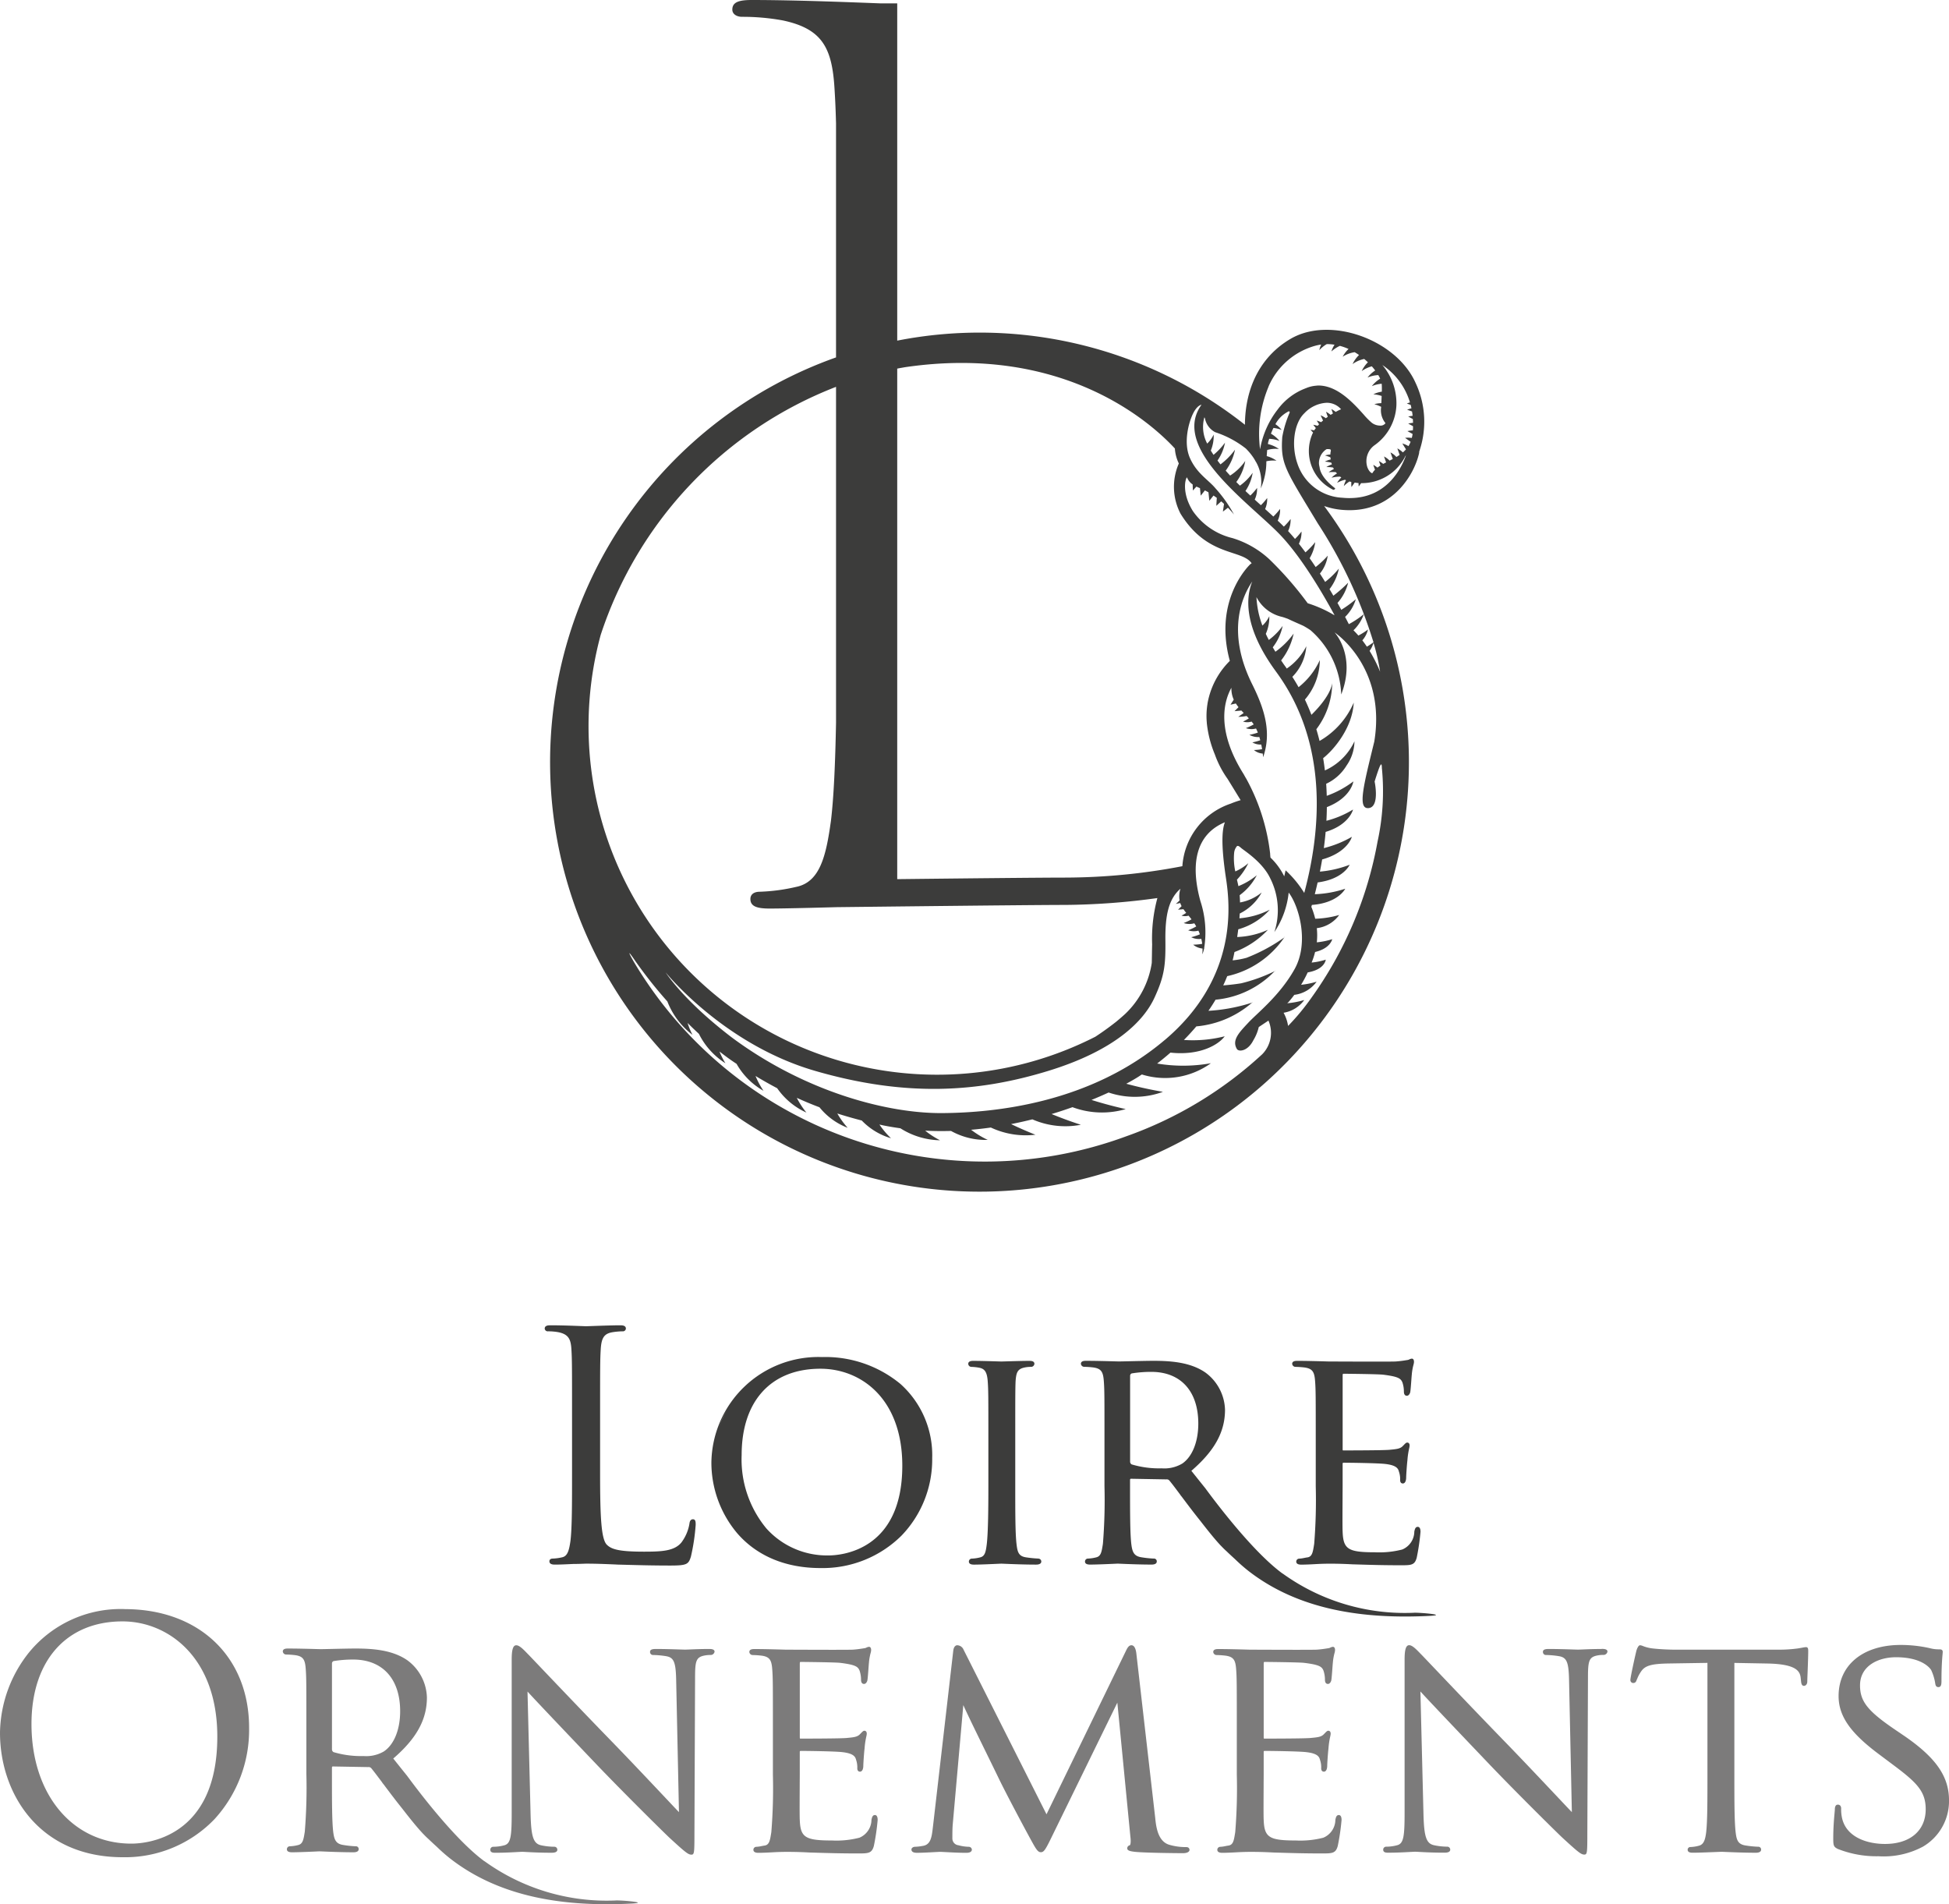<svg id="Groupe_931" data-name="Groupe 931" xmlns="http://www.w3.org/2000/svg" xmlns:xlink="http://www.w3.org/1999/xlink" width="260" height="254" viewBox="0 0 260 254">
  <defs>
    <clipPath id="clip-path">
      <rect id="Rectangle_715" data-name="Rectangle 715" width="260" height="254" fill="none"/>
    </clipPath>
  </defs>
  <g id="Groupe_930" data-name="Groupe 930" clip-path="url(#clip-path)">
    <path id="Tracé_636" data-name="Tracé 636" d="M200.628,51.055c-2.586-5.78-11.4-8.945-16.669-5.857-4.035,2.365-6.058,6.546-6.089,11.458a57.069,57.069,0,0,0-46.383-11.221V.451h-2.22C126.488.349,118.221,0,112.056,0c-1.765,0-2.567.321-2.567,1.282,0,.64.644.961,1.283.961a29.917,29.917,0,0,1,5.451.482c5.294,1.122,6.577,3.685,6.9,9.134.09,1.43.154,2.811.2,4.6V47.674a57.285,57.285,0,1,0,65.115,19.82,9.677,9.677,0,0,0,2.24.5c.4.039.781.057,1.151.057h0c5.985,0,8.68-4.955,9.269-7.574a1.283,1.283,0,0,0,.024-.249,12.161,12.161,0,0,0-.493-9.172m-.738,2.622c-.227.066-.421.146-.421.146l.514.186c.037.146.069.3.1.452a4.468,4.468,0,0,0-.577.187l.657.238c.03.189.057.38.078.577a4.463,4.463,0,0,0-.588.095l.618.339c.01.164.02.328.023.5a4.359,4.359,0,0,0-.641.1l.641.353c0,.066,0,.129,0,.2,0,.129-.018.233-.024.355a4.116,4.116,0,0,0-.725.1l.693.381a4.589,4.589,0,0,1-.11.53,3.318,3.318,0,0,0-.893-.013l.737.527a3.629,3.629,0,0,1-.286.576,3.353,3.353,0,0,0-.819-.353l.487.783a4.022,4.022,0,0,1-.415.407,3.243,3.243,0,0,0-.737-.535l.306.866c-.142.1-.286.194-.436.282a2.7,2.7,0,0,0-.785-.609l.308.875c-.14.072-.281.143-.422.214a3.117,3.117,0,0,0-.748-.55l.278.789c-.13.066-.261.133-.386.2a4.27,4.27,0,0,0-.575-.381l.21.6a4.617,4.617,0,0,0-.4.28,4.3,4.3,0,0,0-.565-.374l.233.659a2.114,2.114,0,0,0-.335.431c-.019.024-.027.024-.037.024-.121,0-.448-.242-.648-.8a2.624,2.624,0,0,1,1.035-2.981,6.889,6.889,0,0,0,2.842-5.267,7.875,7.875,0,0,0-1.878-5.379,9.13,9.13,0,0,1,3.691,5.006M181.031,51.53a9.582,9.582,0,0,1,6.318-5.437,5.958,5.958,0,0,1,.693-.133,3.2,3.2,0,0,0-.247.746,4.365,4.365,0,0,1,.981-.8c.035,0,.07-.007.105-.007a6.148,6.148,0,0,1,.945.083,3.444,3.444,0,0,0-.422.9,4.358,4.358,0,0,1,1.136-.748,7.585,7.585,0,0,1,1.154.412,3.868,3.868,0,0,0-.783,1.037,4,4,0,0,1,1.6-.606q.3.178.582.375a4.106,4.106,0,0,0-.863,1.212,4.006,4.006,0,0,1,1.556-.682c.171.145.335.291.491.441a4.034,4.034,0,0,0-.827,1.175,4.21,4.21,0,0,1,1.349-.636c.165.186.313.372.45.556a4,4,0,0,0-1.022.94,4.21,4.21,0,0,1,1.432-.326,4.7,4.7,0,0,1,.251.479,4.113,4.113,0,0,0-1.108.995,4.331,4.331,0,0,1,1.309-.319c0,.015.007.033.009.047.022.316.022.659.014,1.011a3.709,3.709,0,0,0-1.13.351,4.487,4.487,0,0,1,1.106.221c-.006.137-.01.274-.017.41-.009.188-.018.37-.026.55a3.389,3.389,0,0,0-.934.139,4.549,4.549,0,0,1,.918.353,2.711,2.711,0,0,0,.484,2.064c.09.078.075.118.068.136a.808.808,0,0,1-.733.3,1.837,1.837,0,0,1-1.079-.379,9.6,9.6,0,0,1-1.093-1.109c-1.386-1.537-3.483-3.859-6.032-3.859,0,0-.11,0-.3.025a4.314,4.314,0,0,0-1.354.331,8.244,8.244,0,0,0-3.782,2.856,11.928,11.928,0,0,0-2.339,5.3,16.337,16.337,0,0,1,1.147-8.4M170.144,63.673a1.959,1.959,0,0,0,.754.945l.028.81.477-.525c.14.067.3.138.471.211l.1,1,.557-.7c.153.076.311.16.476.255l.115,1.129.559-.7c.144.1.288.2.437.308l-.065,1.061.652-.592c.125.106.25.219.377.335l-.15,1.03.673-.516c.271.28.541.574.809.906a18.016,18.016,0,0,0-2.477-3.5c-.943-1.13-2.477-1.965-3.392-4.01s-.189-4.71.377-5.895,1.143-1.236,1.156-1.238C168.7,58.673,175,64.378,179.617,68.558c1.122,1.015,2.181,1.973,2.956,2.785,2.844,2.983,5.656,7.777,7.232,10.675,0,.015-.009.027-.008.041a16.537,16.537,0,0,0-3.552-1.592A46.487,46.487,0,0,0,181.13,74.6a12.65,12.65,0,0,0-4.927-2.826,8.985,8.985,0,0,1-5.277-3.606c-1.561-2.5-.969-4.414-.781-4.495M182.02,89.588c7,9.515,6.017,21.1,3.763,29.519a14.221,14.221,0,0,0-2.484-3.014l-.186.8a8.832,8.832,0,0,0-1.833-2.5c-.039-.273-.047-.553-.047-.553a27.251,27.251,0,0,0-3.161-9.93c-.133-.217-.254-.435-.373-.652-3.664-5.811-2.659-9.688-1.632-11.518a3.5,3.5,0,0,0,.312,1.581l-.436.678.718-.165a5.534,5.534,0,0,0,.354.494l-.533.533.918-.084q.151.165.307.326l-.723.512a5.823,5.823,0,0,0,1.11-.11c.1.1.2.209.3.314a5.837,5.837,0,0,1-.776.429,1.938,1.938,0,0,0,1.144,0c.1.123.194.248.281.377a7.577,7.577,0,0,1-1.049.5,2.292,2.292,0,0,0,1.36.047q.129.264.238.545a7.646,7.646,0,0,1-1.123.3,2.283,2.283,0,0,0,1.324.29c.044.146.085.291.122.435a7.231,7.231,0,0,1-1.052.28,2.062,2.062,0,0,0,1.184.29c.046.218.084.425.115.616a7.222,7.222,0,0,1-1.086.115,1.984,1.984,0,0,0,1.171.472c.038.3.053.487.053.487,1.108-3.211.3-6.2-1.454-9.722-3.484-6.994-1.36-11.713.007-13.722-.772,1.872-1.367,5.864,3.171,12.032M131.486,49.169c.334-.071.675-.121,1.013-.186,21.319-3.135,32.991,7.55,36.027,10.843a5.33,5.33,0,0,0,.527,1.995,7.758,7.758,0,0,0,.229,6.7c3.57,5.8,8.188,4.712,9.485,6.617a1.582,1.582,0,0,0-.175.116c-.232.219-4.946,4.807-2.736,12.9a10.535,10.535,0,0,0-2.875,5.175q-.061.266-.106.533l0,.023a10.022,10.022,0,0,0-.089,2.522c0,.063.011.146.022.237a14.8,14.8,0,0,0,1.046,3.978,13.236,13.236,0,0,0,1.7,3.267l.01.016c.953,1.545,1.734,2.828,1.734,2.828a11.123,11.123,0,0,0-1.313.458,9.47,9.47,0,0,0-6.46,8.348,83.246,83.246,0,0,1-15.624,1.52c-3.359,0-14.545.118-22.415.207Zm35.7,89.542c-9.872,8.361-22.473,9.725-29.76,9.761s-18.237-2.835-28-10.084c-6.534-4.989-8.831-8.685-8.831-8.685s7.682,9.582,19.924,13.134,21.827,2.835,31.017.036,12.888-6.819,14.252-9.761,1.508-4.414,1.472-7.716.431-5.491,2.01-6.854a3.291,3.291,0,0,0-.116,1.565,5.191,5.191,0,0,1-.512.463l.6-.119a2.835,2.835,0,0,0,.18.419l-.472.471.719-.065c.094.135.19.266.287.388.022.029.052.064.08.1a4.8,4.8,0,0,1-.625.366,1.648,1.648,0,0,0,.939.006c.121.143.254.307.394.49a7.625,7.625,0,0,1-1.04.494,2.388,2.388,0,0,0,1.415.036c.087.133.173.27.257.417a7.9,7.9,0,0,1-1.079.516,2.3,2.3,0,0,0,1.366.046q.109.236.2.491a8.015,8.015,0,0,1-1.159.385,2.3,2.3,0,0,0,1.347.218,5.74,5.74,0,0,1,.121.668,8.091,8.091,0,0,1-1.205.111,2.27,2.27,0,0,0,1.248.514,5.586,5.586,0,0,1-.035.779,3.633,3.633,0,0,0,.238-.748l.031,0-.017-.067a13.38,13.38,0,0,0-.5-6.293c-1.364-4.952-.61-8.9,3.267-10.515-.538,1.364-.359,4.127.144,7.465s1.723,13.206-8.15,21.568M91.924,84.7a53.294,53.294,0,0,1,31.4-33.1v44.8c-.106,5.445-.3,9.926-.68,13.088-.644,4.648-1.444,8.175-4.651,8.814a24.638,24.638,0,0,1-4.811.643c-.961,0-1.283.479-1.283.961,0,.961.8,1.282,2.567,1.282,2.344,0,8.891-.184,8.891-.184.252,0,25.244-.3,30.572-.3a93.984,93.984,0,0,0,12.263-.915,20.682,20.682,0,0,0-.7,6.17c-.024.9-.026,1.761-.049,2.491h0a11.8,11.8,0,0,1-3.553,6.8c-.392.361-.793.7-1.193,1.034-1.087.859-2.117,1.568-2.778,2A46.5,46.5,0,0,1,91.924,84.7m88.219,55.954a52.459,52.459,0,0,1-18.093,10.909,54.468,54.468,0,0,1-65.67-23.218c-.224-.382-1.356-2.387.153-.179a58.7,58.7,0,0,0,4.289,5.412,10.265,10.265,0,0,0,3.355,4.459,9.706,9.706,0,0,1-.657-1.586c.492.492,1,.977,1.514,1.454a9.786,9.786,0,0,0,3.536,3.92,9.692,9.692,0,0,1-.794-1.568c.6.469,1.2.919,1.807,1.332.157.106.314.21.472.315a9.512,9.512,0,0,0,3.59,3.593,10.959,10.959,0,0,1-1.06-1.976c.938.568,1.9,1.112,2.887,1.633a9.51,9.51,0,0,0,3.9,3.249,11.114,11.114,0,0,1-1.283-1.966c.973.443,1.977.865,3.026,1.259a8.944,8.944,0,0,0,3.759,2.737,11.172,11.172,0,0,1-1.379-1.908q1.566.5,3.261.937a8.854,8.854,0,0,0,3.9,2.364A11.211,11.211,0,0,1,129.112,150c.186.04.366.083.555.121.748.152,1.495.272,2.24.376a10.18,10.18,0,0,0,5.29,1.6,11.169,11.169,0,0,1-1.979-1.283c1.16.062,2.308.07,3.444.038a9.472,9.472,0,0,0,4.9,1.195,11.727,11.727,0,0,1-2.216-1.35q1.335-.116,2.631-.3a10.964,10.964,0,0,0,5.942.961c-1.321-.527-2.425-1.027-3.243-1.419q1.457-.286,2.838-.633a10.989,10.989,0,0,0,6.465.723c-1.674-.543-3.024-1.07-3.9-1.43.974-.293,1.9-.6,2.788-.916a11.265,11.265,0,0,0,7.1.255c-2.05-.459-3.675-.941-4.562-1.222.819-.334,1.584-.667,2.281-.989a10.906,10.906,0,0,0,7.244-.09c-2.309-.4-4.089-.86-4.889-1.08.662-.356,1.212-.675,1.622-.937.144-.091.3-.2.458-.3a10.442,10.442,0,0,0,9.213-1.5,21.024,21.024,0,0,1-7.173.041c.57-.438,1.167-.926,1.775-1.457l.076.009c3.9.4,6.349-1.073,7.162-2.187a17.309,17.309,0,0,1-5.444.49c.562-.566,1.116-1.171,1.658-1.81a13.107,13.107,0,0,0,7.442-3.171A23.205,23.205,0,0,1,173,134.83c.333-.478.65-.974.954-1.484a12.5,12.5,0,0,0,7.882-3.8,21.957,21.957,0,0,1-4.46,1.612c-.887.145-1.783.233-2.4.282.19-.4.366-.816.533-1.235a12.428,12.428,0,0,0,7.606-5.156,23.071,23.071,0,0,1-5.033,2.709,10.388,10.388,0,0,1-1.854.338c.1-.362.172-.736.249-1.109a11.707,11.707,0,0,0,4.46-2.966,10.861,10.861,0,0,1-4.1.964q.081-.539.145-1.028a8.814,8.814,0,0,0,4.2-2.614,10.751,10.751,0,0,1-4.045,1.145c.018-.223.032-.431.044-.636a6.705,6.705,0,0,0,2.924-2.807,6.3,6.3,0,0,1-2.888,1.33c-.006-.358-.024-.676-.049-.967a7.7,7.7,0,0,0,2.283-2.659A9.255,9.255,0,0,1,177,118.2c-.065-.325-.133-.605-.194-.864a8.859,8.859,0,0,0,1.518-2.2,6.717,6.717,0,0,1-1.737,1.1,8.174,8.174,0,0,1-.156-2.46h0a1.589,1.589,0,0,1,.413-.951.29.29,0,0,1,.023.022c.095-.043.236.026.48.247.395.358,2.872,1.866,3.913,4.091a9.428,9.428,0,0,1,.538,7.141,11.561,11.561,0,0,0,1.909-5.268c1.394,1.822,2.758,6.7.783,10.22s-4.937,5.817-6.174,7.142-2.226,2.332-1.508,3.517c.287.4,1.472.251,2.189-1.184a5.962,5.962,0,0,0,.719-1.758l1.292-.861a4.077,4.077,0,0,1-.862,4.522m16-38.146a31.458,31.458,0,0,1-.582,9.741,51.294,51.294,0,0,1-8.827,20.842,30.5,30.5,0,0,1-3.109,3.752,5.292,5.292,0,0,0-.6-1.757,4.227,4.227,0,0,0,2.755-1.7,11.311,11.311,0,0,1-2.269.432l.136-.12s.339-.368.807-1a4.321,4.321,0,0,0,2.977-1.755,10.9,10.9,0,0,1-2.07.412,16.376,16.376,0,0,0,.881-1.651c2.3-.394,2.409-1.7,2.409-1.7a9.147,9.147,0,0,1-1.882.387c.011-.033.024-.065.035-.1a9.678,9.678,0,0,0,.424-1.311c2.052-.474,2.284-1.706,2.284-1.706a10.235,10.235,0,0,1-2.055.419,9.071,9.071,0,0,0,0-1.891,4.324,4.324,0,0,0,2.987-1.758,12.919,12.919,0,0,1-3.2.5,10.625,10.625,0,0,0-.516-1.58c.025-.085.048-.174.073-.26,3.539-.267,4.447-2.161,4.447-2.161a14.568,14.568,0,0,1-4.059.731c.131-.512.256-1.036.377-1.57,3.468-.45,4.274-2.361,4.274-2.361a14.445,14.445,0,0,1-3.969.916c.105-.532.205-1.072.3-1.622,3.448-.965,3.962-3.018,3.962-3.018a14.4,14.4,0,0,1-3.739,1.506c.095-.711.176-1.431.239-2.162,3.187-.957,3.657-2.984,3.657-2.984a12.976,12.976,0,0,1-3.552,1.5q.049-.9.059-1.822c3.27-1.272,3.537-3.43,3.537-3.43a13.3,13.3,0,0,1-3.552,1.924c-.015-.535-.039-1.071-.076-1.608a6.283,6.283,0,0,0,2.72-2.433,5.776,5.776,0,0,0,1.054-3.23,7.944,7.944,0,0,1-3.945,3.884c-.065-.546-.141-1.092-.233-1.638,1.419-1.107,3.908-4.046,4.08-7.409a10.836,10.836,0,0,1-4.558,5.113q-.193-.782-.43-1.561a10.357,10.357,0,0,0,2.116-6.136c-.257,1.6-1.968,3.43-2.773,4.214q-.39-1.024-.867-2.033a8.2,8.2,0,0,0,1.988-5.268,9.728,9.728,0,0,1-2.835,3.613c-.259-.465-.538-.924-.83-1.381a6.471,6.471,0,0,0,1.864-4.081,7.872,7.872,0,0,1-2.607,2.976c-.1-.14-.193-.282-.3-.422-.165-.226-.3-.439-.454-.66a8.708,8.708,0,0,0,1.67-3.581,10.445,10.445,0,0,1-2.433,2.421c-.122-.2-.24-.4-.352-.59a6.924,6.924,0,0,0,1.319-2.853,8.6,8.6,0,0,1-1.848,1.873c-.14-.276-.281-.552-.4-.816a5.392,5.392,0,0,0,.467-2.349,4.163,4.163,0,0,1-.919,1.248,12.261,12.261,0,0,1-.793-3.8,5.112,5.112,0,0,0,3.428,2.642c.254.071.5.163.748.25.765.368,1.5.673,2.079.94q.5.276.945.577a11.93,11.93,0,0,1,4.106,8.58c2.024-5.2-.887-8.278-.887-8.278s6.929,4.554,5.3,14.552c-1.426,5.83-2.275,9.037-.756,8.88,1.233-.128.992-2.379.856-3.226-.019-.108-.037-.218-.058-.32.72-2.291.966-2.834.969-1.73M194.5,86.821a3.353,3.353,0,0,0,.522-1.089,27.084,27.084,0,0,1,.88,3.869,19.047,19.047,0,0,0-1.4-2.78m.506-1.145a8.4,8.4,0,0,1-.869.583c-.2-.3-.4-.579-.607-.845a3.4,3.4,0,0,0,.756-1.448,8.766,8.766,0,0,1-1.281.808c-.215-.247-.434-.478-.655-.7a5.577,5.577,0,0,0,1.381-2.153,12.325,12.325,0,0,1-2,1.334c-.134-.264-.3-.589-.5-.968a5.464,5.464,0,0,0,1.429-2.357,15.914,15.914,0,0,1-1.937,1.412c-.157-.289-.327-.6-.507-.917a6.273,6.273,0,0,0,1.42-2.7,18.356,18.356,0,0,1-1.97,1.734q-.247-.428-.512-.873a6.578,6.578,0,0,0,1.244-2.744,11.349,11.349,0,0,1-1.827,1.778q-.339-.552-.7-1.115a4.887,4.887,0,0,0,1.044-2.386,11.729,11.729,0,0,1-1.612,1.516q-.393-.59-.8-1.176a5.687,5.687,0,0,0,.745-2.144,10.485,10.485,0,0,1-1.305,1.363q-.432-.588-.874-1.15a3.444,3.444,0,0,0,.347-1.631,8.731,8.731,0,0,1-.869.989q-.457-.549-.92-1.052a3.421,3.421,0,0,0,.335-1.605,8.639,8.639,0,0,1-.9,1.017q-.383-.385-.819-.8a3.391,3.391,0,0,0,.317-1.565,8.685,8.685,0,0,1-.9,1.02q-.53-.488-1.1-1a3.271,3.271,0,0,0,.276-1.472,8.575,8.575,0,0,1-.839.96q-.406-.367-.821-.748a3.374,3.374,0,0,0,.314-1.557,8.724,8.724,0,0,1-.9,1.017c-.218-.2-.434-.4-.651-.612a6,6,0,0,0,.962-2.424,7.194,7.194,0,0,1-1.7,1.714c-.163-.16-.323-.322-.483-.484a6.549,6.549,0,0,0,1.193-2.809,7.035,7.035,0,0,1-2.019,1.948c-.2-.218-.4-.438-.59-.657a6.935,6.935,0,0,0,1.244-2.8,9.032,9.032,0,0,1-1.942,1.966c-.136-.171-.266-.342-.394-.513a6.132,6.132,0,0,0,1-2.386,8.884,8.884,0,0,1-1.53,1.626c-.127-.192-.252-.383-.364-.574a5.048,5.048,0,0,0,.383-2.128,4.214,4.214,0,0,1-.863,1.2,4.737,4.737,0,0,1-.373-3.511c.021.047.049.092.072.138a2.643,2.643,0,0,0,1.365,1.854,13.23,13.23,0,0,1,4.08,2.17,7.861,7.861,0,0,1,1.061,1.29,4.558,4.558,0,0,1,.279.487l0-.026a5.389,5.389,0,0,1,.658,3.588,8.94,8.94,0,0,0,.749-3.629,4.349,4.349,0,0,1,1.354-.08,4.044,4.044,0,0,0-1.306-.611c.019-.286.04-.556.062-.814a4.147,4.147,0,0,1,1.567-.136,4.274,4.274,0,0,0-1.47-.661c.014-.085.024-.183.041-.259.043-.153.087-.294.132-.435a4.3,4.3,0,0,1,1.376.286,4.121,4.121,0,0,0-1.143-.97c.108-.286.219-.538.331-.768a4.471,4.471,0,0,1,1.1.267,3.621,3.621,0,0,0-.835-.767,4.01,4.01,0,0,1,1.6-1.624c.35-.242.3.081.3.081a14.515,14.515,0,0,0-.987,3.256c-.252,3.624.431,4.378,4.739,11.52a62.8,62.8,0,0,1,7.432,15.866m-3.178-19.24h0q-.477,0-.992-.05a6.649,6.649,0,0,1-5.988-4.578c-.843-2.45-.433-5.386.932-6.686a4.407,4.407,0,0,1,2.948-1.4,2.51,2.51,0,0,1,1.953.865c-.2.082-.451.207-.719.351a4.24,4.24,0,0,0-.574-.38l.208.587c-.1.059-.2.123-.306.189a4.027,4.027,0,0,0-.62-.418l.239.677c-.087.062-.174.121-.26.187a3.779,3.779,0,0,0-.7-.39l.328.7c-.087.073-.177.142-.259.22a4.479,4.479,0,0,0-.582-.216l.31.5c-.065.068-.135.133-.2.2a4.5,4.5,0,0,0-.582-.14l.352.443c-.075.1-.158.2-.221.3a4.829,4.829,0,0,0-.494-.072l.347.371c-.047.1-.108.195-.144.3a5.74,5.74,0,0,0,2.85,7.34c.14-.036.258-.1.23-.212-1.612-1.229-2.01-2.22-2.071-2.822a2.3,2.3,0,0,1-.081-.456,2.19,2.19,0,0,1,1.014-1.939c.314-.029.506.02.545.071a.375.375,0,0,1,0,.271,1.986,1.986,0,0,0-.038.374,3.142,3.142,0,0,0-.716.124,4.692,4.692,0,0,1,.726.259c.008.087.021.18.034.275a3.261,3.261,0,0,0-.783.288,4.568,4.568,0,0,1,.873.146c.019.075.043.15.067.227a3.223,3.223,0,0,0-.739.355,4.612,4.612,0,0,1,.906.067c.031.068.061.135.1.2a3.285,3.285,0,0,0-.7.428,4.58,4.58,0,0,1,.961-.018c.009.013.016.028.027.04.038.051.09.087.13.135a3.373,3.373,0,0,0-.731.572,4.52,4.52,0,0,1,1.142-.148c.05.041.109.072.161.111a3.349,3.349,0,0,0-.559.716,4.525,4.525,0,0,1,1.05-.411c.044.022.088.045.134.065a3.262,3.262,0,0,0-.291.783,4.492,4.492,0,0,1,.763-.623c.082.025.155.06.241.081a4.372,4.372,0,0,0,.018.667l.429-.6c.17.025.333.059.515.068,0,.241.025.457.025.457l.321-.446h.05a6.485,6.485,0,0,0,5.861-3.626c.021-.024.044-.047.067-.071-.56,1.6-2.485,5.688-7.5,5.688" transform="translate(-11.795)" fill="#3c3c3b"/>
    <path id="Tracé_637" data-name="Tracé 637" d="M198.9,145.075l-.065.1c.021-.016.044-.03.065-.047Z" transform="translate(-27.52 -20.126)" fill="#3c3c3b"/>
    <path id="Tracé_638" data-name="Tracé 638" d="M197.431,150.309l-.08.088.072-.034Z" transform="translate(-27.314 -20.852)" fill="#3c3c3b"/>
    <path id="Tracé_639" data-name="Tracé 639" d="M193.946,155.2l-.079.071c.021-.008.043-.013.063-.02Z" transform="translate(-26.832 -21.53)" fill="#3c3c3b"/>
    <path id="Tracé_640" data-name="Tracé 640" d="M104.121,231.123c-.406,0-.458.432-.483.636a5.75,5.75,0,0,1-1.068,2.465c-.938,1.134-2.587,1.22-4.993,1.22-3.383,0-4.352-.328-4.958-.933-.754-.754-.892-3.8-.892-9.528v-7.465c0-6.535,0-7.713.084-9.053.088-1.547.464-2.1,1.546-2.289a9.729,9.729,0,0,1,1.367-.124.394.394,0,0,0,.443-.359c0-.444-.526-.444-.779-.444-.9,0-2.68.062-3.748.1-.424.015-.722.026-.783.026s-.255-.008-.558-.02c-.9-.034-2.763-.106-4.182-.106-.253,0-.779,0-.779.444a.4.4,0,0,0,.444.359,7.737,7.737,0,0,1,1.4.123c1.365.289,1.641.969,1.719,2.291.084,1.339.084,2.517.084,9.052v7.38c0,4.1,0,7.333-.209,9.086-.188,1.357-.414,2.073-1.133,2.217a6.3,6.3,0,0,1-1.236.165c-.327,0-.443.186-.443.359,0,.444.526.444.779.444.631,0,1.566-.043,2.391-.084.582,0,1.11-.021,1.426-.033.141-.005.243-.009.294-.009,1.145,0,2.424.038,4.277.127.4.009.819.021,1.267.033,1.5.04,3.362.092,5.7.092,2.217,0,2.43-.167,2.748-1.211a26.955,26.955,0,0,0,.632-4.223c0-.345,0-.736-.359-.736" transform="translate(-11.673 -28.473)" fill="#3c3c3b"/>
    <path id="Tracé_641" data-name="Tracé 641" d="M135.381,213.769a15.735,15.735,0,0,0-10.486-3.6,14.27,14.27,0,0,0-14.749,14.03,14.623,14.623,0,0,0,3.451,9.48c2.632,3.032,6.466,4.634,11.089,4.634a14.945,14.945,0,0,0,10.816-4.32,14.629,14.629,0,0,0,4.1-10.339,12.756,12.756,0,0,0-4.221-9.883m-9.647,22.859a10.872,10.872,0,0,1-8.252-3.6,14.435,14.435,0,0,1-3.3-9.794c0-7.207,3.928-11.509,10.507-11.509,5.438,0,10.925,4,10.925,12.935,0,11.393-8.227,11.97-9.877,11.97m-14.8-16.474c.018-.06.038-.12.057-.179-.02.059-.038.12-.057.179m.209-.631a12.451,12.451,0,0,1,1.025-2.19,14.755,14.755,0,0,0-1.025,2.19" transform="translate(-15.245 -29.156)" fill="#3c3c3b"/>
    <path id="Tracé_642" data-name="Tracé 642" d="M159.268,237.129a15.2,15.2,0,0,1-1.662-.167c-1.006-.154-1.126-.751-1.252-1.792-.166-1.462-.166-4.217-.166-7.7v-6.29c0-5.541,0-6.541.042-7.667.082-1.232.269-1.676,1.213-1.872a4,4,0,0,1,.9-.082.455.455,0,0,0,.4-.4c0-.4-.47-.4-.7-.4-.819,0-2.313.045-3.115.068-.314.009-.531.016-.576.016-.062,0-.3-.008-.644-.018-.834-.024-2.23-.066-3.091-.066-.208,0-.7,0-.7.4a.423.423,0,0,0,.4.4,6.476,6.476,0,0,1,1.111.123c.722.152,1.007.631,1.089,1.831.084,1.129.084,2.127.084,7.667v6.29c0,2.735-.023,6.082-.209,7.7-.134,1.111-.264,1.65-.884,1.8a5.224,5.224,0,0,1-1.106.165.393.393,0,0,0-.4.4c0,.4.523.4.694.4.794,0,2.165-.063,2.984-.1.352-.015.6-.027.667-.027.037,0,.182.006.408.016.78.033,2.605.11,4.206.11.6,0,.7-.251.7-.4a.393.393,0,0,0-.4-.4" transform="translate(-20.751 -29.237)" fill="#3c3c3b"/>
    <path id="Tracé_643" data-name="Tracé 643" d="M216.849,232.846c-.3,0-.4.213-.484.636a2.611,2.611,0,0,1-1.611,2.391,12.313,12.313,0,0,1-3.652.369c-3.572,0-4.215-.41-4.3-2.75-.03-.509-.017-2.814-.008-4.5,0-.662.008-1.236.008-1.578V224.44c0-.11.034-.144.144-.144.718,0,4.594.046,5.567.168,1.466.172,1.7.611,1.8,1.02a3.078,3.078,0,0,1,.161,1.137c0,.278.134.444.359.444.327,0,.444-.419.444-.779,0-.24.08-1.568.167-2.3a10.847,10.847,0,0,1,.232-1.6,2.228,2.228,0,0,0,.062-.379c0-.373-.243-.4-.317-.4-.145,0-.275.134-.471.339-.047.048-.1.1-.151.153-.339.339-.836.388-1.659.465l-.08.008c-.794.079-5.268.084-6.156.084-.094,0-.1,0-.1-.27V212.7c0-.27.052-.27.1-.27.469,0,4.7.044,5.314.125,2.026.253,2.335.507,2.557,1.023a3.828,3.828,0,0,1,.2,1.219c0,.47.218.568.4.568.224,0,.384-.238.442-.464.053-.271.107-1.01.149-1.6.025-.34.046-.633.062-.757a7.184,7.184,0,0,1,.218-1.279,1.85,1.85,0,0,0,.076-.407c0-.412-.211-.444-.276-.444a.86.86,0,0,0-.345.1,1.029,1.029,0,0,1-.174.069l-.23.036a14.333,14.333,0,0,1-1.438.174c-.246.012-1.119.018-2.6.018-2.033,0-4.655-.012-5.726-.016l-.483,0c-.054,0-.256-.006-.556-.015-.867-.024-2.481-.07-3.722-.07-.226,0-.7,0-.7.4a.454.454,0,0,0,.4.4,11.783,11.783,0,0,1,1.244.083c1.1.152,1.331.623,1.416,1.872.084,1.129.084,2.127.084,7.667v6.29a72.543,72.543,0,0,1-.208,7.7l-.021.129c-.155.974-.249,1.562-.852,1.668-.126.015-.27.042-.419.071a4.136,4.136,0,0,1-.7.1.393.393,0,0,0-.4.4c0,.4.523.4.694.4.482,0,1.184-.028,2.146-.084.736-.039,1.4-.042,1.587-.042.527,0,1.508,0,3.06.084l.862.025c1.461.045,3.28.1,5.56.1,1.411,0,1.887,0,2.159-1a29.765,29.765,0,0,0,.507-3.467c0-.539-.2-.653-.359-.653" transform="translate(-27.693 -29.189)" fill="#3c3c3b"/>
    <path id="Tracé_644" data-name="Tracé 644" d="M16.637,249.2a15.8,15.8,0,0,0-12.689,5.69A17.524,17.524,0,0,0,0,265.707C0,273.7,5.127,282.3,16.385,282.3a16.531,16.531,0,0,0,12.239-5.088,17.649,17.649,0,0,0,4.607-12.172c0-9.471-6.668-15.834-16.594-15.834M28.989,266.21c0,13.588-9.555,14.276-11.47,14.276-7.841,0-13.319-6.56-13.319-15.953,0-8.444,4.654-13.69,12.143-13.69,6.091,0,12.646,4.808,12.646,15.367" transform="translate(0 -34.571)" fill="#7c7b7b"/>
    <path id="Tracé_645" data-name="Tracé 645" d="M105.053,255.3c-.991,0-1.871.037-2.453.061-.311.013-.549.023-.693.023s-.427-.009-.812-.022c-.768-.024-1.928-.062-3.049-.062-.287,0-.82,0-.82.359a.394.394,0,0,0,.4.444,11.823,11.823,0,0,1,1.784.165c1,.185,1.252.815,1.3,3.21l.372,17.587c-.417-.435-1.066-1.123-1.866-1.974-1.808-1.916-4.282-4.542-6.67-7.01C88.72,264.15,85.053,260.3,82.862,258c-1.076-1.13-1.786-1.878-1.981-2.071-.049-.05-.1-.105-.159-.164-.416-.427-.933-.959-1.343-.959-.428,0-.611.571-.611,1.911v20.422c0,3.158-.127,4.112-.974,4.343a5.662,5.662,0,0,1-1.479.2.392.392,0,0,0-.4.4c0,.4.418.4.694.4,1.164,0,2.279-.062,2.946-.1.3-.016.518-.028.62-.028s.281.01.548.025c.692.038,1.852.1,3.353.1.193,0,.78,0,.78-.4a.393.393,0,0,0-.4-.4,8.636,8.636,0,0,1-1.821-.207c-.962-.241-1.262-1.131-1.344-3.966l-.413-16.527c1.346,1.471,5.2,5.516,9.372,9.894,3.944,4.112,9.251,9.329,9.612,9.65,2.114,1.941,2.464,2.21,2.884,2.21.368,0,.4-.225.4-2.666l.084-20.885c0-2.226.112-2.77,1.214-3a4.105,4.105,0,0,1,.86-.081.523.523,0,0,0,.527-.444c0-.359-.526-.359-.779-.359" transform="translate(-10.507 -35.348)" fill="#7c7b7b"/>
    <path id="Tracé_646" data-name="Tracé 646" d="M132.8,277.481c-.3,0-.4.213-.484.636a2.611,2.611,0,0,1-1.611,2.391,12.312,12.312,0,0,1-3.652.369c-3.572,0-4.215-.41-4.3-2.75-.03-.509-.017-2.814-.008-4.5,0-.662.008-1.236.008-1.578v-2.977c0-.11.034-.144.144-.144.718,0,4.594.046,5.567.168,1.466.172,1.7.612,1.8,1.02a3.078,3.078,0,0,1,.161,1.137c0,.278.134.444.359.444.327,0,.444-.419.444-.779,0-.24.08-1.568.167-2.3a10.847,10.847,0,0,1,.232-1.6,2.228,2.228,0,0,0,.062-.379c0-.373-.243-.4-.317-.4-.145,0-.275.134-.471.339-.047.048-.1.1-.151.153-.339.339-.836.388-1.659.465l-.08.008c-.794.079-5.268.084-6.156.084-.094,0-.1,0-.1-.27v-9.687c0-.27.052-.27.1-.27.469,0,4.7.044,5.314.125,2.026.253,2.335.507,2.557,1.023a3.827,3.827,0,0,1,.2,1.219c0,.47.218.568.4.568.224,0,.384-.238.442-.464.053-.271.107-1.01.149-1.6.025-.34.046-.633.062-.757a7.183,7.183,0,0,1,.218-1.279,1.85,1.85,0,0,0,.076-.407c0-.412-.211-.444-.276-.444a.86.86,0,0,0-.345.1,1.122,1.122,0,0,1-.174.07c-.062.009-.139.022-.23.036-.35.055-.879.14-1.438.173-.246.012-1.119.018-2.6.018-2.033,0-4.655-.012-5.726-.016l-.483,0c-.054,0-.256-.006-.556-.015-.867-.024-2.481-.07-3.722-.07-.226,0-.7,0-.7.4a.454.454,0,0,0,.4.4,11.787,11.787,0,0,1,1.244.083c1.1.152,1.331.623,1.416,1.872.084,1.129.084,2.127.084,7.667v6.29a72.544,72.544,0,0,1-.208,7.7l-.021.129c-.155.974-.249,1.562-.852,1.668-.126.016-.27.042-.419.072a4.137,4.137,0,0,1-.7.1.393.393,0,0,0-.4.4c0,.4.523.4.694.4.482,0,1.184-.028,2.146-.084.736-.039,1.4-.042,1.587-.042.527,0,1.508,0,3.06.084l.862.025c1.461.045,3.28.1,5.56.1,1.411,0,1.887,0,2.159-1a29.764,29.764,0,0,0,.507-3.467c0-.539-.2-.653-.359-.653" transform="translate(-16.061 -35.381)" fill="#7c7b7b"/>
    <path id="Tracé_647" data-name="Tracé 647" d="M177.806,281.725a7.73,7.73,0,0,1-2.356-.329c-1.506-.5-1.707-2.517-1.815-3.6l-2.518-21.934c-.109-.875-.414-1.059-.652-1.059-.333,0-.527.334-.683.648l-10.645,21.9-11.061-21.948a.944.944,0,0,0-.851-.6c-.271,0-.478.284-.526.724L144.012,278.8l-.041.341c-.141,1.2-.262,2.24-1.295,2.418l-.1.016a6.211,6.211,0,0,1-.972.109c-.263,0-.485.165-.485.359,0,.295.248.444.737.444.642,0,1.585-.051,2.275-.089.4-.021.709-.038.83-.038.091,0,.328.013.652.029.731.039,1.838.1,2.788.1.193,0,.779,0,.779-.444a.414.414,0,0,0-.4-.359,5.786,5.786,0,0,1-1.4-.208.9.9,0,0,1-.8-.9c0-.588,0-1.254.041-1.794l1.417-16c.47,1.078,1.992,4.184,3.221,6.691.582,1.189,1.109,2.265,1.451,2.975.914,1.911,3.336,6.464,4.324,8.266.719,1.314.944,1.692,1.352,1.692s.629-.369,1.4-1.948l8.8-18,1.74,17.884c.1.773-.005,1.123-.087,1.14a.418.418,0,0,0-.334.4c0,.281.289.4,1.147.484,1.32.125,5.383.169,6.3.169.524,0,.862-.174.862-.443a.362.362,0,0,0-.4-.36" transform="translate(-19.531 -35.348)" fill="#7c7b7b"/>
    <path id="Tracé_648" data-name="Tracé 648" d="M204.626,277.481c-.3,0-.4.213-.484.636a2.611,2.611,0,0,1-1.611,2.391,12.312,12.312,0,0,1-3.652.369c-3.572,0-4.215-.41-4.3-2.75-.03-.509-.017-2.814-.008-4.5,0-.662.008-1.236.008-1.578v-2.977c0-.11.034-.144.144-.144.718,0,4.594.046,5.567.168,1.466.172,1.7.612,1.8,1.02a3.078,3.078,0,0,1,.161,1.137c0,.278.134.444.359.444.327,0,.444-.419.444-.779,0-.24.08-1.568.167-2.3a10.849,10.849,0,0,1,.232-1.6,2.228,2.228,0,0,0,.062-.379c0-.373-.243-.4-.317-.4-.145,0-.275.134-.471.339-.047.048-.1.1-.151.153-.339.339-.836.388-1.659.465l-.08.008c-.794.079-5.268.084-6.156.084-.094,0-.1,0-.1-.27v-9.687c0-.27.052-.27.1-.27.469,0,4.7.044,5.314.125,2.026.253,2.335.507,2.557,1.023a3.827,3.827,0,0,1,.2,1.219c0,.47.218.568.4.568.224,0,.384-.238.442-.464.053-.271.107-1.01.149-1.6.025-.34.046-.633.062-.757a7.185,7.185,0,0,1,.218-1.279,1.849,1.849,0,0,0,.076-.407c0-.412-.211-.444-.276-.444a.86.86,0,0,0-.345.1,1.123,1.123,0,0,1-.174.07c-.062.009-.139.022-.23.036-.35.055-.879.14-1.438.173-.246.012-1.119.018-2.6.018-2.033,0-4.655-.012-5.726-.016l-.483,0c-.054,0-.256-.006-.556-.015-.867-.024-2.481-.07-3.722-.07-.226,0-.7,0-.7.4a.454.454,0,0,0,.4.4,11.788,11.788,0,0,1,1.244.083c1.1.152,1.331.623,1.416,1.872.084,1.129.084,2.127.084,7.667v6.29a72.544,72.544,0,0,1-.208,7.7l-.021.129c-.155.974-.249,1.562-.852,1.668-.126.016-.27.042-.419.072a4.137,4.137,0,0,1-.7.1.393.393,0,0,0-.4.4c0,.4.523.4.694.4.482,0,1.184-.028,2.146-.084.736-.039,1.4-.042,1.587-.042.527,0,1.508,0,3.06.084l.862.025c1.461.045,3.28.1,5.56.1,1.411,0,1.887,0,2.159-1a29.767,29.767,0,0,0,.507-3.467c0-.539-.2-.653-.359-.653" transform="translate(-26.001 -35.381)" fill="#7c7b7b"/>
    <path id="Tracé_649" data-name="Tracé 649" d="M243.3,255.3c-.991,0-1.871.037-2.453.061-.311.013-.549.023-.693.023s-.427-.009-.812-.022c-.768-.024-1.928-.062-3.049-.062-.287,0-.82,0-.82.359a.394.394,0,0,0,.4.444,11.823,11.823,0,0,1,1.784.165c1,.185,1.252.815,1.3,3.21l.372,17.587c-.417-.435-1.066-1.123-1.866-1.973-1.808-1.916-4.282-4.542-6.67-7.011-3.825-3.936-7.492-7.788-9.683-10.091-1.076-1.13-1.786-1.878-1.981-2.071-.049-.05-.1-.105-.159-.164-.416-.427-.933-.959-1.343-.959-.428,0-.611.571-.611,1.911v20.422c0,3.158-.127,4.112-.974,4.343a5.662,5.662,0,0,1-1.479.2.392.392,0,0,0-.4.4c0,.4.418.4.694.4,1.163,0,2.278-.062,2.944-.1.3-.016.52-.028.622-.028s.281.01.548.025c.692.038,1.852.1,3.353.1.193,0,.78,0,.78-.4a.393.393,0,0,0-.4-.4,8.636,8.636,0,0,1-1.821-.207c-.962-.241-1.262-1.131-1.344-3.966l-.413-16.527c1.346,1.471,5.2,5.516,9.372,9.894,3.944,4.112,9.251,9.329,9.612,9.65,2.114,1.941,2.464,2.21,2.884,2.21.368,0,.4-.225.4-2.666l.084-20.885c0-2.226.112-2.77,1.214-3a4.105,4.105,0,0,1,.86-.081.523.523,0,0,0,.527-.444c0-.359-.526-.359-.779-.359" transform="translate(-29.641 -35.348)" fill="#7c7b7b"/>
    <path id="Tracé_650" data-name="Tracé 650" d="M275.866,255.053a3.138,3.138,0,0,0-.485.07c-.159.028-.352.064-.579.1a18.432,18.432,0,0,1-2.628.168H258.246c-.4,0-1.82-.04-2.882-.168a5.1,5.1,0,0,1-1.242-.311,1.253,1.253,0,0,0-.407-.109c-.245,0-.457.624-.482.748-.078.278-.8,3.492-.8,3.888a.387.387,0,0,0,.359.4c.188,0,.377-.051.475-.4.034-.071.064-.141.1-.22a4.452,4.452,0,0,1,.484-.9c.514-.789,1.365-1.042,3.645-1.084l5.218-.082v14.861c0,3.488,0,6.243-.166,7.7-.126,1.049-.332,1.687-1.01,1.837a4.834,4.834,0,0,1-1.065.165.362.362,0,0,0-.4.36c0,.4.487.4.7.4.786,0,2.354-.067,3.2-.1.339-.014.575-.024.621-.024s.227.008.5.019c.828.035,2.552.108,4.077.108.6,0,.7-.251.7-.4a.366.366,0,0,0-.4-.4,14.111,14.111,0,0,1-1.662-.167c-1.064-.158-1.214-.783-1.336-1.793-.167-1.462-.167-4.216-.167-7.7V257.158l4.5.082c3.636.087,4.236.953,4.343,1.876l.04.374c.033.384.088.728.4.728.215,0,.444-.2.444-.568,0-.159.017-.625.041-1.215.037-.971.084-2.177.084-2.853,0-.221,0-.526-.275-.526" transform="translate(-34.938 -35.348)" fill="#7c7b7b"/>
    <path id="Tracé_651" data-name="Tracé 651" d="M293.2,266.807l-1.049-.712c-3.717-2.52-4.735-3.8-4.735-5.95,0-2.591,2.412-3.751,4.8-3.751,3.561,0,4.585,1.534,4.689,1.706a6.534,6.534,0,0,1,.533,1.724c.038.259.08.554.443.554.4,0,.4-.481.4-.905,0-1.921.105-3.046.148-3.526.012-.13.02-.211.02-.247,0-.332-.22-.359-.486-.359a4.621,4.621,0,0,1-1.274-.166,17.912,17.912,0,0,0-3.843-.421c-5.035,0-8.289,2.675-8.289,6.817,0,2.654,1.544,4.891,5.328,7.719l1.68,1.259c3.347,2.487,4.612,3.66,4.612,6.119,0,2.857-2.081,4.631-5.43,4.631-2.393,0-5.153-.9-5.727-3.441a5.251,5.251,0,0,1-.122-1.274c0-.476-.31-.528-.443-.528-.4,0-.4.524-.4.687-.009.12-.022.274-.039.46-.064.717-.171,1.917-.171,3.323,0,.978.04,1.156.607,1.439a14.014,14.014,0,0,0,5.416.974,11.1,11.1,0,0,0,5.932-1.276,7.048,7.048,0,0,0,3.488-6.17c0-3.22-1.763-5.738-6.087-8.687" transform="translate(-39.285 -35.341)" fill="#7c7b7b"/>
    <path id="Tracé_652" data-name="Tracé 652" d="M211.792,244.357a27.854,27.854,0,0,1-17.521-5.233l-.013.005c-3.88-2.838-8.742-9.254-10.3-11.376-.454-.566-.916-1.141-1.392-1.738l-.473-.59c3.1-2.671,4.49-5.188,4.49-8.15a6.379,6.379,0,0,0-2.605-4.952c-1.99-1.385-4.626-1.571-6.941-1.571-.719,0-2.232.034-3.337.059-.638.015-1.14.025-1.279.025-.054,0-.262-.006-.57-.014-.891-.025-2.551-.07-3.792-.07-.226,0-.7,0-.7.4a.454.454,0,0,0,.4.4,11.773,11.773,0,0,1,1.244.084c1.1.152,1.331.623,1.416,1.872.084,1.128.084,2.127.084,7.666v6.291a72.214,72.214,0,0,1-.209,7.7l-.016.1c-.155.966-.247,1.55-.868,1.7a5.162,5.162,0,0,1-1.106.165.393.393,0,0,0-.4.4c0,.4.524.4.7.4.952,0,2.84-.088,3.459-.117l.19-.009c.037,0,.182.007.408.016.765.033,2.557.11,4.124.11.6,0,.694-.251.694-.4a.365.365,0,0,0-.4-.4,13.2,13.2,0,0,1-1.621-.168c-1.012-.149-1.243-.674-1.378-1.792-.166-1.462-.166-4.2-.166-7.662v-.839c0-.173.057-.186.142-.186l4.7.084a.455.455,0,0,1,.42.171c.352.424.869,1.114,1.468,1.915a.174.174,0,0,1-.033-.02c.075.088.147.183.222.272.725.968,1.531,2.042,2.338,3.045,1.093,1.4,1.989,2.538,2.83,3.433H186l.131.131c.233.244.464.47.693.674.3.29.677.639,1.107,1.031a22.752,22.752,0,0,0,1.708,1.505c6.909,5.411,15.746,6.48,24.245,6.05,2.537-.129-1.379-.455-2.088-.419m-30.955-19.875a4.667,4.667,0,0,1-2.71.612,12.705,12.705,0,0,1-4-.523.421.421,0,0,1-.208-.376V212.747a.339.339,0,0,1,.209-.314,16.035,16.035,0,0,1,2.619-.207c3.925,0,6.268,2.578,6.268,6.894,0,2.45-.812,4.455-2.175,5.362" transform="translate(-23.164 -29.237)" fill="#3c3c3b"/>
    <path id="Tracé_653" data-name="Tracé 653" d="M88.22,288.914A27.855,27.855,0,0,1,70.7,283.681l-.013.005c-3.88-2.838-8.742-9.254-10.3-11.376-.454-.566-.916-1.141-1.392-1.738l-.473-.59c3.1-2.671,4.49-5.188,4.49-8.15a6.379,6.379,0,0,0-2.605-4.952c-1.99-1.385-4.626-1.571-6.941-1.571-.719,0-2.232.034-3.337.059-.638.015-1.14.025-1.279.025-.054,0-.262-.006-.57-.014-.891-.025-2.551-.07-3.792-.07-.226,0-.7,0-.7.4a.454.454,0,0,0,.4.4,11.773,11.773,0,0,1,1.244.084c1.1.152,1.331.623,1.416,1.872.084,1.128.084,2.127.084,7.666v6.291a72.215,72.215,0,0,1-.209,7.7l-.016.1c-.155.966-.247,1.55-.868,1.7a5.164,5.164,0,0,1-1.106.165.393.393,0,0,0-.4.4c0,.4.524.4.7.4.952,0,2.84-.088,3.459-.118l.19-.008c.037,0,.182.007.408.016.765.033,2.557.11,4.124.11.6,0,.694-.251.694-.4a.364.364,0,0,0-.4-.4,13.182,13.182,0,0,1-1.621-.168c-1.012-.149-1.243-.673-1.378-1.792-.166-1.462-.166-4.2-.166-7.662v-.839c0-.173.057-.186.142-.186l4.7.084a.455.455,0,0,1,.42.171c.352.424.869,1.115,1.468,1.915a.175.175,0,0,1-.033-.02c.075.088.147.183.222.272.725.968,1.531,2.042,2.338,3.045,1.093,1.4,1.989,2.538,2.83,3.433h-.006l.131.131c.233.244.464.47.693.674.3.29.677.639,1.107,1.031a22.76,22.76,0,0,0,1.708,1.505c6.909,5.411,15.746,6.48,24.245,6.05,2.537-.129-1.379-.455-2.088-.419M57.265,269.039a4.667,4.667,0,0,1-2.71.611,12.706,12.706,0,0,1-4-.523.421.421,0,0,1-.209-.376V257.3a.339.339,0,0,1,.209-.314,16.03,16.03,0,0,1,2.619-.207c3.925,0,6.268,2.578,6.268,6.895,0,2.45-.812,4.455-2.175,5.362" transform="translate(-6.061 -35.418)" fill="#7c7b7b"/>
  </g>
</svg>
